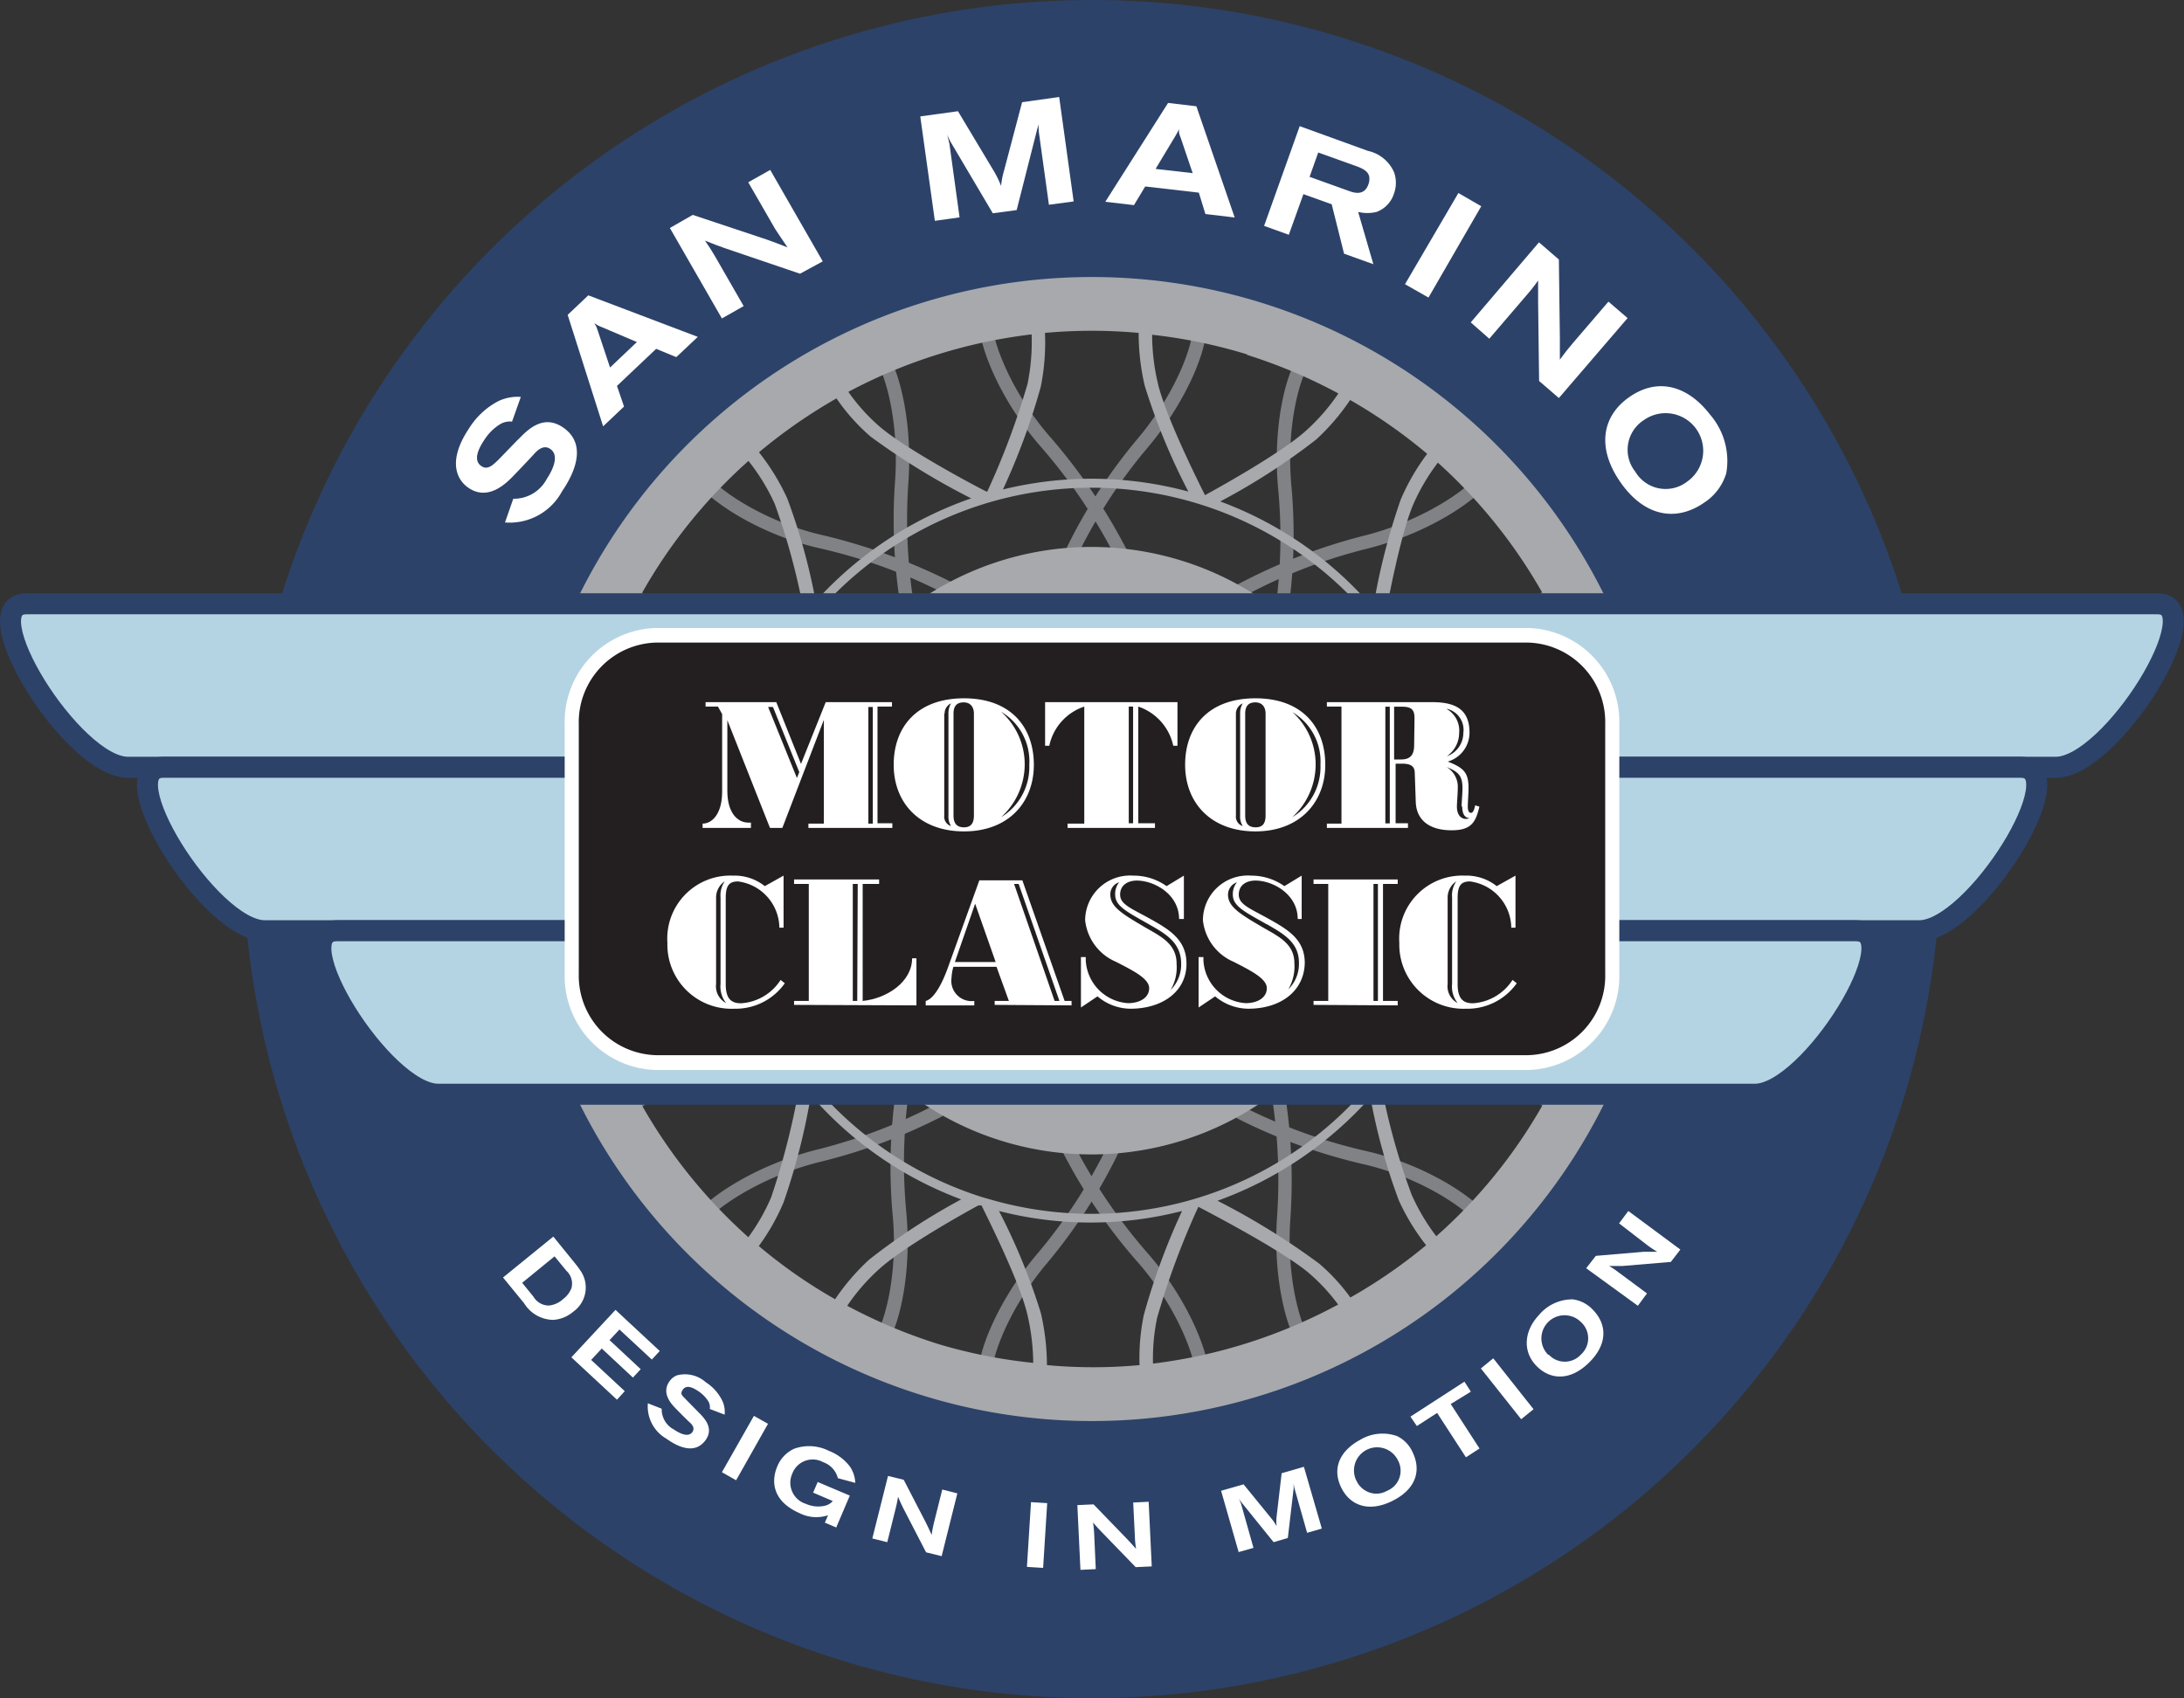 <svg id="Layer_1" data-name="Layer 1" xmlns="http://www.w3.org/2000/svg" viewBox="0 0 176.71 137.41"><rect x="0" y="0" width="176.71" height="137.41" fill="#333333" stroke="none"/><defs><style>.cls-1{fill:#2c4269;}.cls-1,.cls-4{fill-rule:evenodd;}.cls-2{fill:#808285;}.cls-3,.cls-4{fill:#a7a9ac;}.cls-5{fill:#fff;}.cls-6{fill:#b5d4e3;stroke:#2c4269;stroke-miterlimit:10;stroke-width:1.7px;}.cls-7{fill:#231f20;}</style></defs><title>smmc_logo</title><path class="cls-1" d="M88.35,0a68.71,68.71,0,1,0,68.71,68.71A68.7,68.7,0,0,0,88.35,0Zm0,112.08a43.38,43.38,0,1,1,43.39-43.37A43.38,43.38,0,0,1,88.35,112.08Z"/><path class="cls-2" d="M64.42,63.55c-.07,0,.08.33,0,.27a47.21,47.21,0,0,1-6.69-8.29c-2.7-4.4-6.81-7.34-8.15-7.48a.54.54,0,0,1-.49-.59.56.56,0,0,1,.6-.49c1.76.18,6.13,3.38,9,8a41.35,41.35,0,0,0,6.08,7.62.55.55,0,0,1,0,.77C64.64,63.51,64.62,63.62,64.42,63.55Z"/><path class="cls-2" d="M44.66,65a3.05,3.05,0,0,1-.47-.19.54.54,0,1,1,.53-.95c1.16.64,6.18.57,10.9-1.5a43.89,43.89,0,0,1,10-2.91c.3,0,.28.21.32.5a.55.55,0,0,1-.46.62,41.67,41.67,0,0,0-9.4,2.78C51.53,65.29,46.64,65.58,44.66,65Z"/><path class="cls-2" d="M44.55,73.7a.53.53,0,0,1-.31-.24.54.54,0,0,1,.2-.74c1.64-1,6.63-.66,11.43,1.32a41.22,41.22,0,0,0,9.38,2.58.54.54,0,0,1,.47.61c0,.3,0,.55-.31.51a44.06,44.06,0,0,1-9.95-2.69c-5-2-9.45-2-10.48-1.4A.5.5,0,0,1,44.55,73.7Z"/><path class="cls-2" d="M49.58,90.56a.54.54,0,0,1,.1-1.06c1.3-.16,5.45-3.28,8-7.72a44.23,44.23,0,0,1,6.36-8.22.55.55,0,0,1,.77,0,.54.54,0,0,1,0,.77,44.66,44.66,0,0,0-6.18,8c-2.72,4.65-7.13,8-8.85,8.25A.58.58,0,0,1,49.58,90.56Z"/><path class="cls-2" d="M56.19,99.6l0,0a.53.53,0,0,1-.28-.71c.69-1.59,5-4.59,10.33-5.89a43.7,43.7,0,0,0,9.44-3.6.54.54,0,0,1,.74.21.55.55,0,0,1-.21.74A44.56,44.56,0,0,1,66.45,94c-5.06,1.22-9.09,4.1-9.6,5.27A.55.55,0,0,1,56.19,99.6Z"/><path class="cls-2" d="M70.75,109.49a.61.61,0,0,1-.24-.15.54.54,0,0,1,0-.76c.87-.81,2.23-5.1,1.7-10.43a43.34,43.34,0,0,1,.36-10.41c.05-.29.24-.21.54-.16a.55.55,0,0,1,.44.63A42.6,42.6,0,0,0,73.32,98c.51,5.17-.64,10-2,11.33A.53.53,0,0,1,70.75,109.49Z"/><path class="cls-2" d="M79.57,112.26a.55.55,0,0,1-.37-.4c-.41-1.87,1.42-6.52,4.79-10.47a42.31,42.31,0,0,0,5.42-8.25.55.55,0,0,1,.72-.26c.27.13.48.17.35.44a43.35,43.35,0,0,1-5.66,8.78c-3.47,4.07-4.81,8.36-4.56,9.52a.54.54,0,0,1-.41.65A.52.52,0,0,1,79.57,112.26Z"/><path class="cls-2" d="M97.11,112.43a.55.55,0,0,1-.37-.62C97,110.6,95.5,106,91.93,102a43.58,43.58,0,0,1-5.85-8.59.52.52,0,0,1,.24-.72.54.54,0,0,1,.73.24,43.75,43.75,0,0,0,5.69,8.35c3.64,4.1,5.41,9,5.07,10.72a.55.55,0,0,1-.64.43Z"/><path class="cls-2" d="M105.81,109.72a.44.44,0,0,1-.2-.11c-1.42-1.26-2.67-6.1-2.27-11.28a44,44,0,0,0-.51-10.1.54.54,0,0,1,.43-.63c.3-.06.53-.16.58.14a45.28,45.28,0,0,1,.58,10.67c-.41,5.33,1,9.6,1.91,10.39a.54.54,0,0,1-.52.92Z"/><path class="cls-2" d="M120.11,99.69a.53.53,0,0,1-.33-.29c-.57-1.22-4.66-4.14-9.65-5.23a45.06,45.06,0,0,1-10-3.65c-.26-.14-.1-.32,0-.59a.55.55,0,0,1,.73-.23,43.44,43.44,0,0,0,9.51,3.41c5.23,1.15,9.66,4.22,10.4,5.84a.54.54,0,0,1-.26.72A.59.59,0,0,1,120.11,99.69Z"/><path class="cls-2" d="M126.61,90.4c-2-.63-5.87-3.67-8.46-7.89a41.23,41.23,0,0,0-6.09-7.61.56.56,0,0,1,0-.77c.21-.22.33-.43.55-.23a44.24,44.24,0,0,1,6.49,8c2.7,4.4,6.82,7.34,8.15,7.47a.55.55,0,0,1,.49.6.54.54,0,0,1-.6.48A2.17,2.17,0,0,1,126.61,90.4Z"/><path class="cls-2" d="M110.9,78c-.19-.06,0-.25,0-.46a.55.55,0,0,1,.46-.62,41.82,41.82,0,0,0,9.4-2.78c5-2.17,10.34-2.31,11.87-1.46a.54.54,0,1,1-.53,1c-1.16-.65-6.18-.57-10.91,1.5A42.93,42.93,0,0,1,110.9,78C110.82,78,111,78.06,110.9,78Z"/><path class="cls-2" d="M111.48,60.84a.55.55,0,0,1-.37-.59c0-.3-.4-.51-.1-.47a43.12,43.12,0,0,1,10.36,2.65c4.95,2.05,9.45,2,10.47,1.4a.54.54,0,1,1,.55.93c-1.64,1-6.63.66-11.44-1.32a41.07,41.07,0,0,0-9.37-2.58Z"/><path class="cls-2" d="M112.2,64a.5.5,0,0,1-.22-.13.54.54,0,0,1,0-.77,44.23,44.23,0,0,0,6.18-8c2.72-4.65,7.13-8,8.85-8.25a.54.54,0,1,1,.13,1.08c-1.3.15-5.45,3.28-8,7.72a43.86,43.86,0,0,1-6.37,8.21A.52.52,0,0,1,112.2,64Z"/><path class="cls-2" d="M100.6,48.1a.55.55,0,0,1-.32-.26c-.14-.26-.38-.42-.11-.56a45.9,45.9,0,0,1,10-3.88c5.05-1.22,9.08-4.11,9.59-5.27a.54.54,0,0,1,1,.43c-.7,1.59-5,4.6-10.34,5.89A42.86,42.86,0,0,0,101,48.06.57.57,0,0,1,100.6,48.1Z"/><path class="cls-2" d="M103.54,50.14a.55.55,0,0,1-.38-.61,41.78,41.78,0,0,0,.27-9.84c-.51-5.17.64-10,2-11.33a.55.55,0,0,1,.77,0,.54.54,0,0,1,0,.77c-.87.8-2.22,5.1-1.69,10.43a43.23,43.23,0,0,1-.36,10.4c-.05.3-.24.21-.54.16Z"/><path class="cls-2" d="M86.7,44.85l-.07,0c-.27-.13-.47-.22-.34-.49a43.43,43.43,0,0,1,5.64-8.72c3.48-4.07,4.82-8.37,4.56-9.53a.55.55,0,0,1,1.07-.23c.4,1.86-1.43,6.51-4.8,10.46a42,42,0,0,0-5.41,8.25A.55.55,0,0,1,86.7,44.85Z"/><path class="cls-2" d="M90.31,44.87A.53.53,0,0,1,90,44.6a43.94,43.94,0,0,0-5.7-8.35c-3.64-4.1-5.4-9-5.06-10.72a.53.53,0,0,1,.63-.43.54.54,0,0,1,.43.64c-.24,1.21,1.24,5.76,4.81,9.78a46.29,46.29,0,0,1,6,8.86c.13.27-.12.33-.39.46A.51.51,0,0,1,90.31,44.87Z"/><path class="cls-2" d="M73.3,49.87a.57.57,0,0,1-.37-.42,43.81,43.81,0,0,1-.52-10.38c.41-5.34-1-9.6-1.92-10.39a.55.55,0,0,1,.73-.81c1.42,1.26,2.67,6.1,2.27,11.28A43.36,43.36,0,0,0,74,49.25a.54.54,0,0,1-.44.63A.57.57,0,0,1,73.3,49.87Z"/><path class="cls-2" d="M76.07,47.81l-.09,0a43.06,43.06,0,0,0-9.52-3.41c-5.23-1.15-9.65-4.22-10.4-5.83a.56.56,0,0,1,.27-.73.55.55,0,0,1,.72.27c.57,1.22,4.66,4.13,9.65,5.23a47.82,47.82,0,0,1,10.39,3.82c.27.13-.24.15-.38.42A.53.53,0,0,1,76.07,47.81Z"/><path class="cls-3" d="M102.2,24.54a46.29,46.29,0,1,0,30.32,58A46.33,46.33,0,0,0,102.2,24.54Zm26.18,56.71c-.38,1.2-.81,2.35-1.28,3.48a17.93,17.93,0,0,0-4.23-.91,48,48,0,0,0-8.84.68,30.33,30.33,0,0,0,3-6.64,30,30,0,0,0,1.34-7.74,51,51,0,0,0,7,5.67,17.46,17.46,0,0,0,3.53,1.52c.16.06.3.09.46.14C129.11,78.72,128.78,80,128.38,81.25Zm-48,15.89h0l-.87-.25a29.39,29.39,0,0,1-13.65-47,.61.61,0,0,0,.17-.19A29.38,29.38,0,1,1,80.39,97.14Zm45.54-22.29c-2.56-1.46-7.24-5.94-7.28-6s0,0,0,0h0s4.92-4.68,7.45-6.19a16.77,16.77,0,0,1,3.49-1.57,41.64,41.64,0,0,1,0,15.3A16.36,16.36,0,0,1,125.93,74.85ZM129.37,60a18.07,18.07,0,0,0-3.83,1.71,58.08,58.08,0,0,0-7.15,5.87,30.26,30.26,0,0,0-4.29-14.25,48.52,48.52,0,0,0,8.76.4,18.32,18.32,0,0,0,4.25-1A41.77,41.77,0,0,1,129.37,60Zm-2.69-8.28a16.57,16.57,0,0,1-3.94.93c-2.92.33-8.95-.45-9.37-.5h0c-.43-.64-.88-1.28-1.36-1.89.14-.8,1.25-6.89,2.33-9.42a16.44,16.44,0,0,1,2-3.4A42.14,42.14,0,0,1,126.68,51.73Zm-11.2-15a17.75,17.75,0,0,0-2.14,3.69,53,53,0,0,0-2.24,8.79,29.88,29.88,0,0,0-12.37-8.62,52.74,52.74,0,0,0,7.75-5,17.89,17.89,0,0,0,2.76-3.21A42.37,42.37,0,0,1,115.48,36.73Zm-14.57-8a42.46,42.46,0,0,1,7.38,3.12,16.28,16.28,0,0,1-2.54,2.94c-2,1.86-7.52,4.89-8.25,5.29-.57-1.12-3.24-6.5-3.82-9.07a17.23,17.23,0,0,1-.46-3.91A42,42,0,0,1,100.91,28.68ZM84.55,26.94a41.71,41.71,0,0,1,7.58,0,18.55,18.55,0,0,0,.49,4.27,51.61,51.61,0,0,0,3.53,8.57,30,30,0,0,0-15-.17,54.58,54.58,0,0,0,3.06-8.31A18.13,18.13,0,0,0,84.55,26.94Zm-1.08.12a17,17,0,0,1-.33,4,61.71,61.71,0,0,1-3.26,8.72.08.08,0,0,0,0,0s0,0-.06,0-6.44-3.34-8.66-5.27a15.3,15.3,0,0,1-2.52-2.8A42.17,42.17,0,0,1,83.47,27.06ZM67.68,32.24a16.11,16.11,0,0,0,2.76,3.09,57.7,57.7,0,0,0,8.14,5A30.31,30.31,0,0,0,66,48.66a49.81,49.81,0,0,0-2.3-8.32,18.2,18.2,0,0,0-2.29-3.74A43,43,0,0,1,67.68,32.24ZM60.56,37.3a16.5,16.5,0,0,1,2.13,3.49,55.14,55.14,0,0,1,2.39,8.91c-.57.68-1.1,1.39-1.61,2.13h0c-.06,0-6.47,1-9.39.76a17.52,17.52,0,0,1-4-.87A41.81,41.81,0,0,1,60.56,37.3ZM48.33,56.15c.37-1.18.81-2.32,1.27-3.45a17.85,17.85,0,0,0,4.36,1A47.79,47.79,0,0,0,62.68,53a29.94,29.94,0,0,0-3.1,6.79,29.64,29.64,0,0,0-1.33,7.36,49.09,49.09,0,0,0-6.81-5.5A18.15,18.15,0,0,0,47.33,60C47.6,58.71,47.93,57.43,48.33,56.15Zm-1.21,4.91a17.16,17.16,0,0,1,3.78,1.57c2.56,1.46,7.24,5.94,7.28,6h0a65.6,65.6,0,0,1-7.45,6.19,17,17,0,0,1-3.59,1.6A41.79,41.79,0,0,1,47.12,61.06Zm.24,16.44a18,18,0,0,0,3.93-1.74,55.31,55.31,0,0,0,7-5.69,30.24,30.24,0,0,0,4.08,14,49.25,49.25,0,0,0-8.7-.39,17.75,17.75,0,0,0-4.07,1A42.07,42.07,0,0,1,47.36,77.5ZM50,85.58a16.26,16.26,0,0,1,3.75-.87c2.93-.33,9.25.54,9.31.55h0c.52.81,1.08,1.58,1.67,2.33a60.44,60.44,0,0,1-2.33,9.29,16.11,16.11,0,0,1-1.85,3.24A42.2,42.2,0,0,1,50,85.58Zm11.4,15.25a17.39,17.39,0,0,0,2-3.53,52.63,52.63,0,0,0,2.21-8.67,29.89,29.89,0,0,0,12.16,8.43,51.07,51.07,0,0,0-7.44,4.87,17.89,17.89,0,0,0-2.76,3.21A41,41,0,0,1,61.39,100.83Zm14.41,7.9a42.61,42.61,0,0,1-7.26-3.06,16.32,16.32,0,0,1,2.54-2.93c2.18-2,8-5.16,8.07-5.19s0,0,0,0l.14,0,.12,0v0c0,.06,3.07,6,3.72,8.89a17.84,17.84,0,0,1,.46,3.85A41.47,41.47,0,0,1,75.8,108.73Zm16.4,1.74a40.84,40.84,0,0,1-7.5,0,19.06,19.06,0,0,0-.49-4.2A50.05,50.05,0,0,0,80.83,98a29.83,29.83,0,0,0,14.81,0,54.6,54.6,0,0,0-3.09,8.4A17.35,17.35,0,0,0,92.2,110.47Zm1.08-.12a16.27,16.27,0,0,1,.33-3.69,63.83,63.83,0,0,1,3.34-9l0,0c.39.21,6.83,3.53,9,5.41a15.31,15.31,0,0,1,2.31,2.5A42.35,42.35,0,0,1,93.28,110.35Zm16-5.31a15.76,15.76,0,0,0-2.55-2.78,58.23,58.23,0,0,0-8.23-5.09,30.33,30.33,0,0,0,12.37-8.37,48.61,48.61,0,0,0,2.3,8.34,17.81,17.81,0,0,0,2.21,3.63A42,42,0,0,1,109.26,105Zm6.92-5a16.55,16.55,0,0,1-2-3.38A54,54,0,0,1,111.79,88a.67.67,0,0,0-.07-.18c.55-.68,1.07-1.39,1.57-2.13h.09c.06,0,6.46-1,9.39-.76a16.72,16.72,0,0,1,3.89.83A41.51,41.51,0,0,1,116.18,100.07Z"/><path class="cls-4" d="M111.76,76.2A24.58,24.58,0,1,1,95.67,45.39,24.56,24.56,0,0,1,111.76,76.2Z"/><path class="cls-5" d="M88.11,62.25a21.09,21.09,0,0,1-1.88,5.94c-1.42,2.71-1.53,7,1.88,7s4.06-3.87,2.51-7.75A26,26,0,0,0,88.11,62.25Z"/><path class="cls-5" d="M41.53,40.36a3,3,0,0,0,2.72-1.62c.29-.43,1.13-1.83.27-2.41-.51-.35-1,.06-1.29.39s-1.46,1.55-1.74,1.84c-.56.57-2,2-3.58.92a2.32,2.32,0,0,1-.81-.95c-.55-1.24.08-2.71.83-3.83a6.19,6.19,0,0,1,2.28-2.18,3.59,3.59,0,0,1,1.93-.4l-.71,2a1.53,1.53,0,0,0-1,.23,4,4,0,0,0-1.23,1.23c-.53.78-.92,1.69-.25,2.14.46.31.85,0,1.33-.47.26-.25,1.47-1.53,1.77-1.81.7-.72,1.94-1.91,3.49-.86,2.28,1.54.53,4.3-.07,5.19a4.81,4.81,0,0,1-4.61,2.51Z"/><path class="cls-5" d="M45.93,25.48,47.6,23.9l8.86,3.36L54.72,28.9l-1.63-.67-3.17,3,.57,1.67-1.69,1.6Zm2.78,1a3.49,3.49,0,0,1-.34-.15,1.73,1.73,0,0,1-.28-.19q.07.15.15.27l.12.33,1,3,2.17-2.06Z"/><path class="cls-5" d="M54.2,18.45l1.85-1.06,6,2c.73.26.88.32,1.67.63-.47-.67-.57-.86-1-1.49l-2.18-3.78,1.78-1,4.25,7.4-1.84,1-6.06-2.06c-.65-.23-.92-.33-1.63-.62.38.54.45.67.79,1.23l2.34,4.07-1.76,1Z"/><path class="cls-5" d="M74.46,9.42,77.51,9l2.92,4.87A8.44,8.44,0,0,1,81,15.05a6.09,6.09,0,0,1,.23-1.21l1.47-5.57,3-.42,1.17,8.45-2,.27-.82-5.91a5.06,5.06,0,0,1,0-.8c0,.26-.07.36-.15.68L82.26,17l-1.93.26L77,11.63a5,5,0,0,1-.36-.73c.08.35.11.42.18.74l.82,5.95-2,.28Z"/><path class="cls-5" d="M94.51,8.33l2.29.27,3.1,9-2.37-.28L97,15.59l-4.34-.5-.91,1.51-2.32-.27Zm1,2.76a1.57,1.57,0,0,1-.11-.35,1.9,1.9,0,0,1,0-.35c0,.11-.08.2-.12.3l-.17.3-1.61,2.68,3,.34Z"/><path class="cls-5" d="M105.16,10.21l5.52,2a3,3,0,0,1,2.11,1.72,2.54,2.54,0,0,1,0,1.73,2.32,2.32,0,0,1-1.41,1.49,3.15,3.15,0,0,1-1.49,0l1.23,4.23-2.37-.85-1-4-2.29-.82L104.28,19l-2-.72Zm.8,4.1,3.2,1.15c.43.16,1.23.38,1.55-.52a1.24,1.24,0,0,0,.07-.68c-.08-.25-.21-.51-1-.8l-3.12-1.12Z"/><path class="cls-5" d="M118,15.62l1.85,1.07-4.27,7.39L113.68,23Z"/><path class="cls-5" d="M124.52,19.61,126.13,21l.08,6.33c0,.78,0,.93,0,1.78.48-.66.62-.82,1.09-1.39l2.84-3.31,1.55,1.33-5.56,6.47-1.6-1.38-.08-6.4c0-.69,0-1,0-1.73a14,14,0,0,1-.89,1.14l-3.06,3.57L119,26.09Z"/><path class="cls-5" d="M139.67,38.31a4.31,4.31,0,0,1-1.76,2.35c-2.23,1.56-4.8,1.21-6.78-1.61s-1.49-5.39.69-6.91c2.41-1.69,4.83-.82,6.54,1.41A5.72,5.72,0,0,1,139.67,38.31ZM133,34a2.85,2.85,0,0,0-.68,4.18,2.85,2.85,0,0,0,4.21.78A3,3,0,0,0,133,34Z"/><path class="cls-5" d="M44.77,100.07l1.8,2.22a5.74,5.74,0,0,1,.35.47,2.4,2.4,0,0,1-.54,3.39,2.74,2.74,0,0,1-1.63.66,2.81,2.81,0,0,1-2.34-1.34l-1.71-2.09Zm.1,1.6-2.62,2.14.91,1.12a1.45,1.45,0,0,0,1.25.72,2,2,0,0,0,1.16-.53,2,2,0,0,0,.67-.89,1.4,1.4,0,0,0-.41-1.39Z"/><path class="cls-5" d="M49.8,106l3.58,3.33-.64.69-2.62-2.43-.8.86,2.52,2.35-.63.68-2.52-2.35-.86.92,2.72,2.53-.63.69-3.69-3.43Z"/><path class="cls-5" d="M53.54,114a1.84,1.84,0,0,0,1,1.69c.26.18,1.11.72,1.48.2.22-.31,0-.6-.23-.8s-.93-.92-1.11-1.1c-.34-.35-1.2-1.24-.51-2.21a1.34,1.34,0,0,1,.6-.48,2.54,2.54,0,0,1,2.34.56,3.72,3.72,0,0,1,1.3,1.43,2.12,2.12,0,0,1,.22,1.19l-1.2-.46a.92.92,0,0,0-.12-.62,2.68,2.68,0,0,0-.75-.78c-.47-.33-1-.58-1.3-.18s0,.53.26.83l1.09,1.11c.43.44,1.15,1.22.48,2.16-1,1.38-2.64.26-3.18-.12a3,3,0,0,1-1.49-2.86Z"/><path class="cls-5" d="M61,114.58l1.14.64-2.58,4.57-1.15-.65Z"/><path class="cls-5" d="M67,122.62a3,3,0,0,1-2.29-.16c-2.28-1-2.31-2.66-1.81-3.81a2.66,2.66,0,0,1,1.38-1.42,3.58,3.58,0,0,1,2.79.18,3.92,3.92,0,0,1,1.69,1.26A2.5,2.5,0,0,1,69.2,120l-1.41-.38a1.83,1.83,0,0,0-1.18-1.29,1.76,1.76,0,0,0-2.5.91,1.79,1.79,0,0,0,1.1,2.46,2.44,2.44,0,0,0,1.54.15,1.19,1.19,0,0,0,.63-.38l-1.59-.68.37-.86,2.6,1.1-1.1,2.58-.92-.39Z"/><path class="cls-5" d="M71.85,119.44l1.27.31,1.79,3.46c.21.43.25.51.47,1a9.66,9.66,0,0,1,.21-1.07l.65-2.6,1.22.31-1.27,5.08-1.26-.31-1.81-3.5c-.19-.38-.26-.53-.46-1a8.36,8.36,0,0,1-.17.87l-.7,2.81-1.21-.3Z"/><path class="cls-5" d="M83.42,121.56l1.31.08-.33,5.24-1.31-.08Z"/><path class="cls-5" d="M87.17,121.8l1.31-.06,2.7,2.79c.33.35.39.42.74.81a8.51,8.51,0,0,1-.1-1.08l-.13-2.67,1.25-.06.25,5.23-1.3.06L89.16,124c-.29-.3-.41-.43-.72-.79a8.94,8.94,0,0,1,.09.89l.13,2.88-1.24.06Z"/><path class="cls-5" d="M98.8,120.64l1.82-.52,2.2,2.7a4.18,4.18,0,0,1,.47.68,3.66,3.66,0,0,1,0-.76l.41-3.52,1.8-.52,1.45,5-1.19.34-1-3.52a2.87,2.87,0,0,1-.09-.49c0,.16,0,.23,0,.43l-.47,4-1.15.34-2.52-3.12a3,3,0,0,1-.29-.41c.09.21.11.25.18.44l1,3.55-1.2.34Z"/><path class="cls-5" d="M113.05,116.22a2.65,2.65,0,0,1,1.25,1.31c.72,1.5.25,3-1.66,3.94s-3.42.36-4.13-1.11c-.78-1.63,0-3,1.52-3.83A3.52,3.52,0,0,1,113.05,116.22Zm-3.31,3.58a1.77,1.77,0,0,0,.78.85,1.71,1.71,0,0,0,1.69,0,1.75,1.75,0,0,0,.9-2.47,1.87,1.87,0,0,0-3.37,1.63Z"/><path class="cls-5" d="M114.12,114.64l4.37-2.83.52.81-1.63,1,2.33,3.6-1.1.71-2.33-3.59-1.64,1.06Z"/><path class="cls-5" d="M119.82,110.74l1-.82,3.26,4.12-1,.81Z"/><path class="cls-5" d="M127.25,105.15a2.69,2.69,0,0,1,1.61.82c1.18,1.19,1.23,2.79-.27,4.28s-3.12,1.46-4.27.29-1-2.84.18-4.1A3.52,3.52,0,0,1,127.25,105.15Zm-1.94,4.47a1.76,1.76,0,0,0,2.6,0,1.77,1.77,0,0,0,0-2.64,1.87,1.87,0,1,0-2.64,2.66Z"/><path class="cls-5" d="M128.34,102.63l.78-1,3.87-.33c.48,0,.58,0,1.1,0a8.28,8.28,0,0,1-.9-.61L131,99l.75-1,4.21,3.12-.77,1-3.93.33c-.42,0-.59,0-1.06,0a7.38,7.38,0,0,1,.74.5l2.32,1.72-.74,1Z"/><path class="cls-6" d="M174.56,48.86H2.15c-4.48,0,3.71,13.23,8.19,13.23h156C170.85,62.09,179,48.86,174.56,48.86Z"/><path class="cls-6" d="M163.48,62.09H13.23c-4.48,0,3.71,13.23,8.19,13.23H155.29C159.77,75.32,168,62.09,163.48,62.09Z"/><path class="cls-6" d="M150.16,75.32H27.26c-4.48,0,3.71,13.23,8.19,13.23H142C146.45,88.55,154.64,75.32,150.16,75.32Z"/><path class="cls-7" d="M130.45,78.82A7,7,0,0,1,123.62,86H53.09a7,7,0,0,1-6.83-7.17V58.59a7,7,0,0,1,6.83-7.17h70.53a7,7,0,0,1,6.83,7.17Z"/><path class="cls-5" d="M123.62,86.59H53.09a7.6,7.6,0,0,1-7.4-7.77V58.59a7.6,7.6,0,0,1,7.4-7.77h70.53a7.6,7.6,0,0,1,7.4,7.77V78.82A7.6,7.6,0,0,1,123.62,86.59ZM53.09,52a6.44,6.44,0,0,0-6.26,6.58V78.82a6.43,6.43,0,0,0,6.26,6.57h70.53a6.42,6.42,0,0,0,6.26-6.57V58.59A6.43,6.43,0,0,0,123.62,52Z"/><path class="cls-5" d="M65.41,67v-.35h1.25V58.25L63.3,67h-1l-3.45-8.72V64c0,1.79.83,2.57,1.7,2.57h.21V67H56.85v-.35c.78,0,1.58-.8,1.58-2.59V57.79l-.34-.61h-1v-.36h5.72l2,5,2-5h5.36v.36H71v9.44h1.2V67Zm-2.87-9.79h-.39l2.33,5.75.19-.48Zm8.08,0h-.36v9.44h.36Z"/><path class="cls-5" d="M78,67.28c-3.62,0-5.69-2.33-5.69-5.39s1.89-5.38,5.69-5.38,5.65,2.35,5.65,5.38S81.61,67.28,78,67.28Zm-1.6-9.52V66a.8.8,0,0,0,.55.85,1.46,1.46,0,0,1-.21-.85V57.76a1.55,1.55,0,0,1,.21-.84A.9.9,0,0,0,76.43,57.76Zm2.4,0c0-.55-.28-.92-.83-.92s-.82.29-.82.92V66c0,.73.36.95.85.95s.8-.25.8-.95ZM81,57.6a5.69,5.69,0,0,1,1.91,4.29A5.78,5.78,0,0,1,81,66.13a4.74,4.74,0,0,0,2.28-4.24A4.64,4.64,0,0,0,81,57.6Z"/><path class="cls-5" d="M94.93,60.35a4.3,4.3,0,0,0-2.83-3.17v9.44h1.35V67H86.38v-.35h1.35V57.18a4.26,4.26,0,0,0-2.83,3.17h-.34V56.82H95.27v3.53Zm-3.25-3.17h-.35v9.44h.35Z"/><path class="cls-5" d="M101.58,67.28c-3.62,0-5.69-2.33-5.69-5.39s1.88-5.38,5.69-5.38,5.65,2.35,5.65,5.38S105.16,67.28,101.58,67.28ZM100,57.76V66a.8.8,0,0,0,.55.85,1.46,1.46,0,0,1-.21-.85V57.76a1.55,1.55,0,0,1,.21-.84A.91.91,0,0,0,100,57.76Zm2.4,0c0-.55-.28-.92-.83-.92s-.82.29-.82.92V66c0,.73.35.95.85.95s.8-.25.8-.95Zm2.14-.16a5.69,5.69,0,0,1,1.91,4.29,5.78,5.78,0,0,1-1.89,4.24,4.74,4.74,0,0,0,2.28-4.24A4.64,4.64,0,0,0,104.52,57.6Z"/><path class="cls-5" d="M117.45,67.19c-1.79,0-2.86-.82-2.9-2.32l-.08-2.31c0-.53-.3-.76-1-.76h-.55v4.82h1V67h-6.56v-.35h1.18V57.18h-1.18v-.36h8.49c2,0,3.05.64,3.05,2.49a2.44,2.44,0,0,1-1.76,2.32c1.29.51,1.68.88,1.68,2.14,0,.41-.06,1.2-.06,1.49s.06.52.26.52.28-.36.34-.61l.34.11C119.4,66.51,119.08,67.19,117.45,67.19Zm-5-10h-.36v9.44h.36Zm2,.92c0-.69-.27-.92-1-.92h-.65v4.27h.55c.63,0,1.07-.24,1.07-1.15Zm3.81,7.16c0-.29.07-1.08.07-1.49,0-1-.32-1.32-1.29-1.71a1.86,1.86,0,0,1,.91,1.71c0,.41-.07,1.2-.07,1.49,0,.73.38,1,.72,1a.74.74,0,0,0,.29-.06C118.56,66.18,118.31,65.93,118.31,65.26Zm-1.2-7.89a2,2,0,0,1,1,1.94,2.28,2.28,0,0,1-1,1.88,2,2,0,0,0,1.34-1.88A1.75,1.75,0,0,0,117.11,57.37Z"/><path class="cls-5" d="M59.42,81.63A5.19,5.19,0,0,1,54,76.3a5.1,5.1,0,0,1,5.3-5.44,3.92,3.92,0,0,1,2.58.85l1.52-.85v4.21h-.34a3.83,3.83,0,0,0-3.34-3.74c-.67,0-1,.27-1,1.32v7c0,1.21.48,1.54,1.24,1.54a4.1,4.1,0,0,0,3.2-1.89l.34.27A4.87,4.87,0,0,1,59.42,81.63Zm-1.12-2v-7a2,2,0,0,1,.34-1.31,1.58,1.58,0,0,0-.7,1.31v7a1.52,1.52,0,0,0,.81,1.54A2.13,2.13,0,0,1,58.3,79.63Z"/><path class="cls-5" d="M64.25,81.32V81h1.19V71.53H64.25v-.36h6.88v.36H69.8V81c2-.2,4-1.57,4-3.45h.35v3.81Zm5.15-9.79H69V81h.36Z"/><path class="cls-5" d="M80.48,81.32V81h1.15l-1-2.76H77.14a3.71,3.71,0,0,0-.15.88A1.64,1.64,0,0,0,78.83,81v.36H74.9V81c.51-.12,1.17-.94,1.82-2.76l2.52-7h3.48L86.14,81h.56v.36ZM78.9,73.13l-1.64,4.72h3.3Zm3.52-1.6h-.37L85.33,81h.39Z"/><path class="cls-5" d="M91.47,81.63a4.16,4.16,0,0,1-2.67-1l-1.34.9V77.45h.39v.25a3.66,3.66,0,0,0,3.42,3.48c.92,0,1.71-.42,1.71-1.21s-1.32-1.43-2.67-2.13a4.13,4.13,0,0,1-2.51-3.37,3.64,3.64,0,0,1,3.9-3.61,4.58,4.58,0,0,1,2.69.85l1.4-.85v3.51H95.4c0-2-2-3.11-3.42-3.11-.68,0-1.35.33-1.35,1.14s.94,1.12,2.51,2S96,76.1,96,78C96,80.22,94.07,81.63,91.47,81.63Zm1.46-6.85c-1.75-1-2.7-1.45-2.7-2.38a1.5,1.5,0,0,1,.32-1,1,1,0,0,0-.71,1c0,1,1,1.58,2.89,2.69C94,75.82,95.2,76.41,95.2,78a3.66,3.66,0,0,1-.48,2.11A2.91,2.91,0,0,0,95.57,78C95.57,76.27,94.32,75.57,92.93,74.78Z"/><path class="cls-5" d="M101,81.63a4.21,4.21,0,0,1-2.68-1l-1.34.9V77.45h.39v.25a3.66,3.66,0,0,0,3.42,3.48c.92,0,1.71-.42,1.71-1.21s-1.32-1.43-2.67-2.13a4.12,4.12,0,0,1-2.5-3.37,3.63,3.63,0,0,1,3.9-3.61,4.63,4.63,0,0,1,2.69.85l1.4-.85v3.51H105c0-2-2-3.11-3.42-3.11-.69,0-1.35.33-1.35,1.14s.93,1.12,2.5,2,2.84,1.68,2.84,3.53C105.52,80.22,103.61,81.63,101,81.63Zm1.46-6.85c-1.76-1-2.71-1.45-2.71-2.38a1.5,1.5,0,0,1,.33-1,1.06,1.06,0,0,0-.72,1c0,1,1,1.58,2.89,2.69,1.28.73,2.48,1.32,2.48,2.86a3.67,3.67,0,0,1-.49,2.11,2.88,2.88,0,0,0,.86-2.11C105.12,76.27,103.86,75.57,102.48,74.78Z"/><path class="cls-5" d="M106.28,81.32V81h1.19V71.53h-1.19v-.36h6.81v.36H111.9V81h1.19v.36Zm5.21-9.79h-.36V81h.36Z"/><path class="cls-5" d="M118.61,81.63a5.19,5.19,0,0,1-5.39-5.33,5.1,5.1,0,0,1,5.3-5.44,3.93,3.93,0,0,1,2.58.85l1.52-.85v4.21h-.34a3.83,3.83,0,0,0-3.34-3.74c-.67,0-1,.27-1,1.32v7c0,1.21.48,1.54,1.24,1.54a4.12,4.12,0,0,0,3.2-1.89l.34.27A4.88,4.88,0,0,1,118.61,81.63Zm-1.12-2v-7a2,2,0,0,1,.34-1.31,1.58,1.58,0,0,0-.7,1.31v7a1.52,1.52,0,0,0,.81,1.54A2.13,2.13,0,0,1,117.49,79.63Z"/></svg>